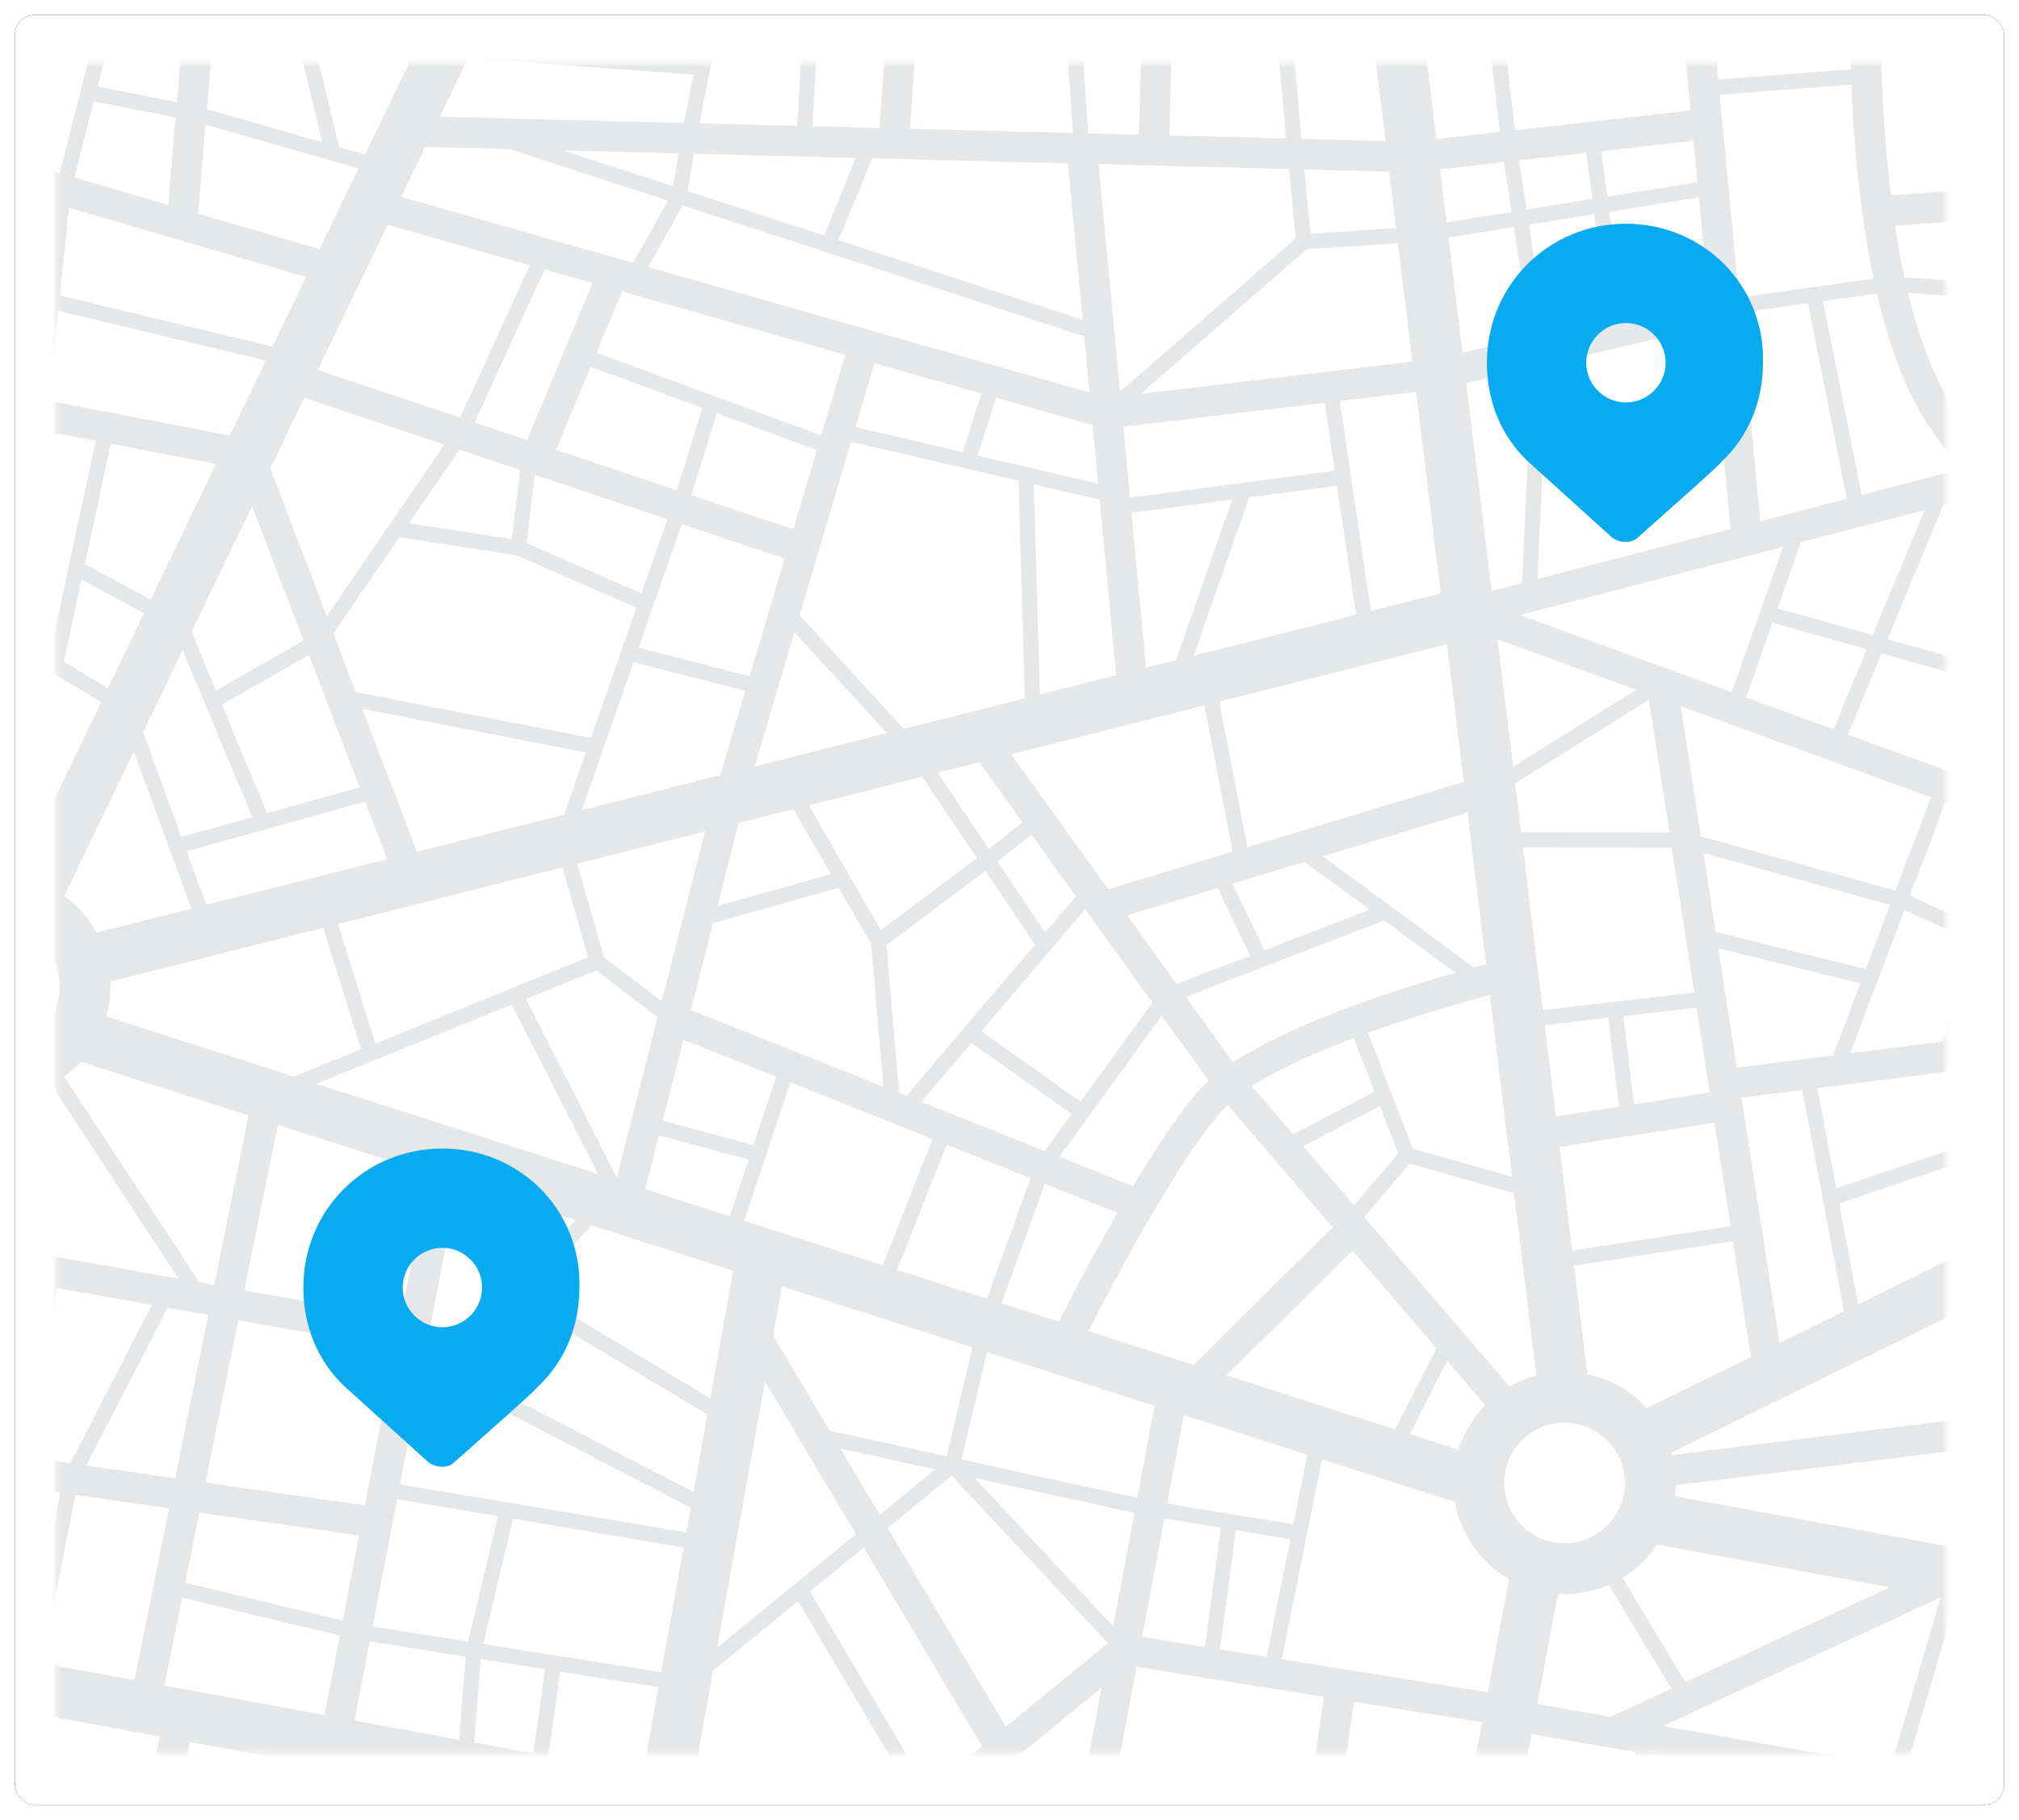 <svg xmlns="http://www.w3.org/2000/svg" xmlns:xlink="http://www.w3.org/1999/xlink" width="406" height="366" viewBox="0 0 406 366"><defs><rect id="b" width="400" height="360" rx="4"/><filter id="a" width="200%" height="200%" x="-50%" y="-50%" filterUnits="objectBoundingBox"><feOffset in="SourceAlpha" result="shadowOffsetOuter1"/><feGaussianBlur in="shadowOffsetOuter1" result="shadowBlurOuter1" stdDeviation="1.5"/><feColorMatrix in="shadowBlurOuter1" values="0 0 0 0 0 0 0 0 0 0 0 0 0 0 0 0 0 0 0.2 0"/></filter><path id="c" d="M.246 340.638h380v-340h-380z"/></defs><g fill="none" fill-rule="evenodd"><g transform="translate(3 3)"><use fill="#000" filter="url(#a)" xlink:href="#b"/><use fill="#FFF" xlink:href="#b"/></g><g transform="translate(11 12)"><mask id="d" fill="#fff"><use xlink:href="#c"/></mask><path fill="#E6E7E8" d="M-77.064 308.79l-4.106-14.124L-59.13 298l-1.877 13.744-16.057-2.955zm-9.626-33.125l30.026 4.292-2.05 15.002-23.398-3.537-4.578-15.757zm35.878-1.066l-15.216-53.261 16.416-8.061 17.772 9.01-7.782 53.91-11.19-1.598zm-18.5-2.647l-7.502-24.198 11.133-2.877 8.219 28.772-11.85-1.697zm-13.186-42.532l10.874-5.338 5.1 17.846-11.2 2.894-4.774-15.402zm36.332-17.835l19.233-9.44a22.325 22.325 0 0 0 11.877 6.205l-2.983 17.495-28.127-14.26zm-28.949-24.913l23.456 2.62 1.686 12.777-18.447 9.055-6.695-24.452zm25.177-7.767l16.503 6.018c-.029.47-.05.944-.05 1.423 0 2.467.408 4.842 1.151 7.063l-14.734 7.234-2.87-21.738zm.537-6.331l4.218-10.203 15.372 11.715a22.2 22.2 0 0 0-2.379 4.767l-17.211-6.28zm-18.172-6.629l4.105-17.508 15.764 12.014-4.58 11.072-15.29-5.578zm10.07-42.936c14.498 5.157 26.935 8.438 33.349 9.993l-.36 12.675-21.211 12.426-16.974-12.937 5.196-22.157zm-22.558 14.522l7.723-20.231a295.417 295.417 0 0 0 9.036 3.583l-4.984 21.248-11.775-4.6zm39.144-61.815l18.472-3.078-1.53 54.064a345.61 345.61 0 0 1-20.394-5.846l3.452-45.14zm-43.306-46.502l21.62-1.592 4.856 44.679-18.572 3.095-7.904-46.182zm44.525-3.28l3.64 42.752-15.63 2.606-4.796-44.12 16.786-1.239zm18.615-1.371l-1.185 41.826-10.757 1.793-3.617-42.471 15.559-1.148zM7.842 8.402l16.466 3.201-1.49 17.617L3.94 23.702l3.9-15.3zm-18.556 11.016l.753-26.586 18.336 1.06-7.376 28.95-11.713-3.424zM-68.332-12.42l30.244 2.118-1.71 30.093-33.16 2.445 4.626-34.656zm34.04-10.622l14.514 1.474-1.132 39.97-15.803 1.162 2.422-42.606zm-33.633 7.577l1.446-10.842 29.132 2.957-.566 9.985-30.012-2.1zm34.225-13.68l1.33-9.654 13.047 1.193-.281 9.89-14.096-1.43zm-31.965-3.246l1.247-9.338 28.991 2.651-1.325 9.62-28.913-2.933zm37.284-35.348l9.871 1.415-.727 25.645-12.713-1.163 3.57-25.897zm-35.631 22.97l3.68-27.554 28.915 4.15-3.59 26.052-29.005-2.649zM4.915-62.963l2.681 34-16.94.006 1.014-35.908 13.245 1.902zM8.917-12.22l-18.706-1.083.357-12.588 17.27-.005 1.08 13.676zm21.403-47.1l-4.076 48.103-14.238-.825-3.983-50.475 22.297 3.198zm65.367 9.377L81.035-19.538l-46.188-20.6L36.4-58.446l59.287 8.504zm98.8-15.091l31.212 5.455-1.762 12.546-32.222-3.234 2.772-14.767zm2.601-13.849l69.667 10.265-2.378 12.683-69.324-12.115 2.035-10.833zm104.723 3.084l4.026 19.327-32.217 6.683 4.292-22.87 23.9-3.14zm28.303 17.422l-4.472 24.502-53.84-6.217 1.207-6.437 57.105-11.848zm13.264.184l4.832 15.634-15.097 1.893 3.323-18.199 6.942.672zm-6.39-3.7l4.755-26.05 23.518 3.375a643.545 643.545 0 0 0-2.464 25.174l-25.809-2.5zm54.16-18.963l-1.553 12.412-19.487-3.496c.469-4.874.908-8.875 1.241-11.756l19.8 2.84zm15.128 2.17l-5.887 48.378-12.304-1.413 6.1-48.698 12.091 1.734zm-23.073 61.272l-16.09.392c.037-4.633.139-9.212.289-13.68l17.253 1.7-1.452 11.588zm16.816-9.849l-1.151 9.469-12.566.304 1.4-11.186c2.748.314 8.678.994 12.317 1.413zM361.15 1.943l-26.634 2.048-2.25-23.557 28.638 1.214c-.066 6.683 0 13.501.246 20.295zm32.447 23.563l-24.345 1.793c-1.485-12.185-2.09-25.301-2.15-38.185l31.016-.755-4.52 37.147zm-27.826 18.536l-27.068 3.797-3.896-40.796 26.466-2.033c.607 13.633 1.977 27.071 4.498 39.032zm10.897 29.352c2.012 3.095 4.346 6.058 6.935 8.898l-20.26 5.252-7.75-38.977 10.843-1.52c2.398 10.316 5.715 19.396 10.232 26.347zm21.96-7.82l8.571 14.391-14.837 2.475c-2.894-2.722-5.524-5.572-7.82-8.549l14.086-8.316zm6.251 34.312l-8.47 24.493-27.856-7.813 11.204-26.941 8.849-2.293c4.872 4.534 10.386 8.716 16.273 12.554zm-9.475 27.397l-6.498 18.79-28.328-10.33 6.79-16.325 28.036 7.865zm17.641 6.566l-7.59 18.262-10.787-3.935 6.55-18.948 11.827 4.621zm-5.223 25.653l-6.153 19.747-12.355-3.674-16.263-7.395 7.122-18.763 27.649 10.085zm-7.064 22.675l-4.101 13.163-13.552 1.711 6.619-18.157 11.034 3.283zm-39.721 17.658l10.923-28.782 14.892 6.769-7.167 19.66-18.648 2.353zm-22.789 2.877l-3.72-23.97 28.56 7.047-5.495 14.483-19.345 2.44zm61.683 10.243l-41.673 14.031-3.8-20.137 42.292-5.34 3.18 11.446zm4.665 16.795l-41.934 20.584-3.83-20.305 41.92-14.113 3.844 13.834zm-16.33 43.055l-63.022 7.816c-.04-.157-.088-.31-.131-.467l59.462-29.19 3.691 21.841zm4.814 28.477l-67.276-12.372c.085-.724.136-1.456.152-2.198l63.333-7.854 3.791 22.424zm-24.06 5.971l-41.136 19.065-12.635-20.978a22.599 22.599 0 0 0 6.964-6.694l46.806 8.607zm.243 35.949l-45.865-8.044 55.865-25.895-10 33.939zm32.96-29.842l-9.043 34.038-20.879-3.661 10.028-34.034 19.895 3.657zm-33.87 35.91l-.255 28.473-27.231 1.103-.326-34.454 27.811 4.878zm24.193 4.245l1.426 23.18-22.804.923.246-27.81 21.132 3.707zm-75.773 26.307l4.121-38.877 16.576 2.909.332 35.115-21.029.853zm-28.07 1.136l5.551-29.586c6.656 1.154 18.08 3.127 22.047 3.814l-2.624 24.76-24.974 1.012zm-10.982 3.111l-6.097 32.496-38.137-7.011 6.618-32.818 37.616 7.333zm117.63 15.064l-22.993 1.253.277-16.69 21.713-.878 1.003 16.315zM286.46 392.92l1.083-5.776 78.955-3.197-.27 16.325-79.768-7.352zm27.941 5.656l-.046 10.343-30.088-4.318 1.625-8.654 28.51 2.629zm51.778 4.774l-.214 12.97-48.547-6.962.049-10.5 48.712 4.492zm30.502 17.377l-24.599-3.529.226-13.735 23.234-1.266 1.14 18.53zm-194.259-16.885l6.238-33.234 28.436 5.541-6.623 32.85-28.05-5.157zm-39.557-15.554l6.15-25.405 33.628 6.554-4.793 25.52-34.985-6.67zm-13.739 30.679l-14.246-2.1 5.977-29.79 15.258 3.024-6.989 28.866zm-32.902-4.849l2.203-12.277 15.756 2.916-2.34 11.662-15.619-2.3zm2.744-15.294l2.788-15.53 16.092 3.186-3.062 15.27-15.818-2.926zm-31.661-12.006l5.095-36.466 24.086 4.43-6.334 35.303-22.847-3.267zm-47.97 18.488l-23.059-3.664 6.689-39.09 24.11 5.435-7.74 37.319zm-65.463-9.656l-17.42-15.79 57.73-2.34-1.972 11.53-38.338 6.6zm-34.406 4.936l-.556-20.018 13.172-.53 17.868 16.192-30.484 4.356zm27.227-38.369l2.902-13.131 47.858 9.33-2.112 12.335-48.648-8.534zm-48.773-8.556l2.751-14.114 45.915 8.95-2.917 13.19-45.749-8.026zm3.926-20.133l2.738-14.042 29.832 5.489-1.822 14.547-30.748-5.994zm50.642-15.623l5.622-32.978 23.015 3.289-6.642 33.731-21.995-4.042zM.48 247.071l19.088 3.378L3.12 282.305l-9.026-1.29L.48 247.07zm-23.205 6.277l-10.172-2.288 3.942-27.312 10.376 5.262-4.146 24.338zm47.657-8.175l-38.87-6.882 5.063-29.702A22.149 22.149 0 0 0-.73 206.12l25.66 39.052zm14.058-32.831l-6.895 34.098-3.009-.533-27.208-41.404a22.452 22.452 0 0 0 3.374-2.974l33.738 10.813zm-28.624-19.909c.548-1.936.849-3.977.849-6.087 0-.315-.01-.627-.024-.94l42.812-10.805 7.61 24.426-13.547 5.488-37.7-12.082zm-9.37-6.087c0 6.688-5.442 12.132-12.129 12.132-6.689 0-12.133-5.444-12.133-12.132 0-6.691 5.444-12.135 12.133-12.135 6.687 0 12.129 5.444 12.129 12.135zM-.41 123.292l9.758 5.932-9.34 19.383-14.309-2.533.693-24.431 13.198 1.649zm5.797-18.706l12.576 6.759-7.278 15.105-8.85-5.381 3.552-16.483zm2.878-27.917l-9.364 43.45-12.421-1.556 1.295-45.825 20.49 3.93zM.712 50.516l41.74 10.01-7.258 15.064-36.378-6.978L.712 50.516zM-4.205 68.03l-7.844-1.5 1.155-40.774 10.787 3.152-4.098 39.122zm54.758-24.316l-6.738 13.983L1.035 47.44l1.849-17.656 47.669 13.93zm10.523-21.83l-7.823 16.23-24.431-7.141 1.518-17.9 30.736 8.81zM78.37-14.014L62.426 19.078l-5.24-1.5-10.965-45.929 32.15 14.338zm33.31-15.53l-4.188 16.137-17.061-2.09 7.848-16.286 13.4 2.239zm26.281-15.85l-3.262 16.59-35.033-5.858 6.7-13.907 31.595 3.176zm89.029-1.33l1.73-12.33 35.09 6.133-1.823 9.712-34.997-3.515zm-58.244 19.635l-30.982-1.407 3.26-16.593 28.793 2.895-1.071 15.105zm17.996 8.1l-11.9-7.372 1.078-15.22 34.949 3.511-24.127 19.081zm31.875 12.006l-13.323-.521-15.78-9.77 25.743-20.355 4.184.42-.824 30.226zm27.238 1.065l-21.11-.825.813-29.851 20.56 2.063-.263 28.613zm15.713-27.06l3.397 27.808-16.047-.629.261-28.424 12.389 1.245zM224.66-3.676l21.304.834 1.662 18.686-23.48-.6.514-18.92zm-18.18-.71l12.053.47-.519 19.001-10.158-.262-1.375-19.21zM173.376-5.68l30.026 1.173 1.377 19.252-32.794-.843 1.391-19.582zm-19.871-.777l13.74.537-1.395 19.664-13.48-.345 1.135-19.856zm-19.92-.779l16.854.66-1.135 19.897-19.663-.506c.804-4.091 2.283-11.602 3.943-20.051zm-5.14 10.247l-1.91 9.724-49.1-1.26L83.133-.353l45.312 3.363zm-26.406-13.996l28.472 3.487-1.469 7.476L99.843-2.19l2.195-8.796zm-3.066-.375L96.74-2.417l-12.176-.906 4.461-9.257 9.947 1.22zm32.133.845l-20.542-2.516 4.154-16.003 19.391 3.24-3.003 15.279zm19.478.876l-16.4-.644 2.983-15.171 13.969.636-.552 15.18zm24.013-13.266l24.48 15.16-25.484-.996 1.004-14.164zm-7.135 13.924l-13.815-.54c.125-3.453.425-11.72.552-15.158l14.33.651-1.067 15.047zm100.137 25.339l-16.884-.434c-.437-4.897-1.307-14.681-1.66-18.645l16.29.636 2.254 18.443zm43.403 2.053l18.533-2.077.796 8.32-18.103 2.893L311 18.411zm-1.804 9.62l-13.214 2.112-1.52-9.878 13.49-1.513 1.244 9.28zm6.228 23.372l-2.792-20.817 17.988-2.873 1.881 19.704-17.077 3.986zM343 92.82l-4.006-41.923 13.559-1.903 7.819 39.321L343 92.82zm3.44 17.54l4.694-13.314 24.902-6.455-10.455 25.14-19.141-5.372zm-6.322 17.92l5.3-15.02 18.977 5.324-6.7 16.109-17.577-6.412zm-9.085 27.937l-4.069-26.207 50.329 18.357-7.12 18.761-39.14-10.91zm.517 3.326l37.528 10.462-4.894 12.898-30.166-7.447-2.468-15.913zm-32.3 31.602l-3.995-32.685 29.928.045 4.521 29.139-30.455 3.501zm33.574 16.593l-15.235 2.38-2.158-17.747 14.745-1.696 2.648 17.063zm6.365 1.036l12.223-1.542 8.396 44.505-12.962 6.363-7.657-49.326zm-30.991 55.601l-2.666-21.803 31.932-4.933 3.616 23.292-20.949 10.282a22.324 22.324 0 0 0-11.933-6.838zm-25.91 15.205l-9.806-3.14 7.532-14.744 7.653 8.923a22.351 22.351 0 0 0-5.38 8.961zm9.197 6.677c0-6.689 5.444-12.134 12.131-12.134 6.689 0 12.13 5.445 12.13 12.134 0 6.693-5.441 12.137-12.13 12.137-6.687 0-12.13-5.446-12.13-12.137zm-3.31 42.101l-41.412-6.63 8.078-40.21 26.763 8.579c1.15 6.624 5.224 12.253 10.84 15.51l-4.268 22.751zm9.954 2.368l4.156-22.153a22.193 22.193 0 0 0 10.238-1.817l12.562 20.859-12.267 5.687-14.689-2.576zm-13.41 16.057c-7.029-.981-19.556-2.726-25.312-3.527l1.879-12.993 25.758 4.124-2.326 12.396zm10.1 1.577l2.178-11.607 20.87 3.663-1.242 11.711-21.805-3.767zm-35.851-2.07l25.182 3.509-5.297 28.24-23.805-4.639 3.92-27.11zm-41.419-23.028l37.682 6.031-6.209 42.932-39.231-7.645 7.758-41.318zm-43.827 34.288l36.8-30.096-6.75 35.953-30.05-5.857zm-10.732 4.155l-6.152 25.413c-7.163-1.421-25.616-5.077-34.542-6.845l4.593-25.602 36.101 7.034zm-35.018-13.07l4.421-24.641 17.09-13.958 23.677 40.052-7.26 5.937-37.928-7.39zm-69.677-4.555l31.087 5.717-5.11 36.585-33.749-4.825 7.772-37.477zm-31.185-5.734l25.154 4.623-4.566 22.015-24.213-5.46 3.625-21.178zm-43.026-7.915l36.995 6.804-2.59 15.132-36.296-7.077 1.89-14.859zm-3.019-.556l-1.889 14.828-23.567-4.597 1.829-14.576 23.627 4.345zm41.952-38.531l-6.99 34.565-18.529-3.406 6.666-33.855 18.853 2.696zm13.902-37.82l31.538 5.584-6.086 31.664-32.057-4.579 6.605-32.67zm-6.039-1.07l-6.646 32.868-17.9-2.558 16.394-31.753 8.152 1.443zm44.336-28.503l-5.6 29.131-31.481-5.572 6.73-33.285 30.351 9.726zm16.687-33.885l17.337 34.055-56.615-18.144 39.278-15.911zm10.203-27.605l5.153 18.078-42.796 17.332-7.483-24.021 45.126-11.389zm-39.692-13.22l4.427 11.579-36.37 9.18-3.94-10.779 35.883-9.98zm-22.677 3.123l-14.262 3.966-7.695-21.06 7.953-16.508 14.004 33.602zm-.049-62.56l10.334 27.027-17.585 10.043-4.923-11.809 12.174-25.26zm-7.249-8.5L19.298 108.58 6.06 101.467l5.218-24.22 21.161 4.057zm45.932-3.878L54.713 111.93 43.349 82.208l6.85-14.215 28.172 9.433zm17.173-36.093L81.51 72.01l-28.627-9.587L66.96 33.21l28.584 8.123zm27.772-12.983l-7.005 12.509L69.665 27.6l4.849-10.065 16.966.433 31.836 10.382zm1.026-2.891l-22.123-7.214 23.218.597c-.355 2.153-.806 4.872-1.095 6.617zm30.354 9.898L127.29 26.42l1.239-7.5 32.56.839-6.394 15.597zm49.046-14.504l2.968 31.465-49.091-16.009 6.75-16.467 39.373 1.01zm76.149 11.863l-1.303-10.67 12.827-1.441 1.54 10.022-13.064 2.089zm19.918 22.329l-3.362-21.869 13.157-2.102 2.822 21.027-12.617 2.944zm-.382 22.467l.755-16.257 32.91-7.678 1.685 17.654-35.35 6.281zm-1.251 26.93l1.104-23.79 35.79-6.357 1.918 20.083-38.812 10.063zm-3.536 7.252l52.916-13.72-10.318 29.257-42.598-15.537zm-1.373 30.496l-3.13-25.61 27.875 10.167-24.745 15.443zm1.613 13.202l-1.202-9.845 26.888-16.782 4.14 26.674-29.826-.047zm-39.871 4.836l29.095-8.787 3.728 30.525c-.735.193-1.543.41-2.417.648l-30.406-22.386zm-18.045 41.46l-9.505-13.195 39.89-15.373 14.314 10.536c-12.412 3.535-32.54 10.046-44.7 18.033zm65.647 16.974l31.154-4.862 3.229 20.808-31.833 4.92-2.55-20.866zm-39.302 14.13l9.156-10.761 20.993 5.963 4.476 36.643a22.247 22.247 0 0 0-5.41 2.225l-29.215-34.07zm-27.697 31.83l25.381-25.11 16.863 19.668-8.332 16.31-33.912-10.869zm-11.895 25.787l3.34-17.795 24.845 7.964-2.807 13.975-25.378-4.144zm7.592 28.842l-12.628-2.02 4.468-23.808c2.753.448 7.01 1.143 11.343 1.854l-3.183 23.974zm3.028.486l3.18-23.966c4.553.743 8.781 1.432 10.973 1.791l-4.757 23.68-9.396-1.505zm-66.845-24.41l12.89-10.528 31.419 33.687-20.549 16.805-23.76-39.964zm-4.802 3.922l23.762 39.97-10.892 8.905-23.676-40.05 10.806-8.825zm-19.864-33.41l18.28 30.743-27.882 22.772 9.602-53.515zm-56.663 52.817l6.015-25.19 34.276 5.763-4.504 25.104-35.787-5.677zm15.46 5.558l19.785 3.139-3.116 17.367-19.017-3.497 2.347-17.009zm-15.938-2.53l12.909 2.048-2.338 16.934-11.904-2.19 1.333-16.791zm-22.33-3.54l19.291 3.059-1.326 16.715-21.023-3.866c.712-3.71 1.778-9.246 3.058-15.908zm-6.016-1.198l-3.073 15.997-32.207-5.92 3.576-17.691 31.704 7.614zm3.873-20.143l-3.292 17.13-31.678-7.609 2.853-14.112 32.117 4.591zm27.938-3.845l-6.026 25.217-19.19-3.044c1.464-7.612 3.16-16.437 4.917-25.587l20.299 3.414zm38.738-1.725l-.892 4.975-57.565-9.675c1.5-7.8 3.028-15.754 4.484-23.32l53.973 28.02zm-34.092-41.215l37.456 22.47-2.796 15.585-47.03-24.414 12.37-13.641zm10.923-16.61l-26.106 28.791-4.095-2.125c2.8-14.573 5.254-27.345 6.581-34.237l23.62 7.57zm16.794-17.061l18.03 4.893-3.792 11.377-17-5.447 2.762-10.823zm-.27-23.761l-8.216 32.216-18.271-35.89 14.123-5.72 12.365 9.394zm9.53-37.36l-8.706 34.133-11.621-8.828-5.368-18.82 25.696-6.485zm-68.94-24.673l44.962 8.8c-1.752 5.015-3.28 9.389-4.363 12.484l-29.604 7.472-10.995-28.756zm-.52 15.81l-18.6 5.174-9.09-21.812 17.509-9.997 10.182 26.635zm31.511-46.688l24.147 10.579c-2.912 8.324-6.256 17.892-9.152 26.174l-47.278-9.254-4.498-11.763 13.278-19.364 23.503 3.628zm.747-17.158l-1.648 13.916-20.678-3.193 10.15-14.8 12.176 4.077zm14.201-20.733l22.475 8.262-5.13 16.57-24.312-8.144 6.967-16.688zm.393-16.862L94.975 76.52l-10.541-3.53 14.095-30.807 9.636 2.74zm99.924 22.027l-88.748-25.227 6.947-12.402 80.734 26.324 1.067 11.305zm41.466-30.96l-35.323 30.774-4.318-45.75 38.285.983 1.356 13.993zm20.18-2.13L252.54 35l-1.254-12.923 17.063.438 1.386 11.346zm10.529 1.902l13.157-2.102c1.266 8.244 2.687 17.49 3.395 22.084l-13.72 3.201-2.832-23.183zM218.37 67.228l33.406-29.104 18.331-1.216 2.912 23.824-54.649 6.496zm65.474-2.16l13.235-3.089-2.01 43.27-6.122 1.585-5.103-41.767zm-25.422 3.575l15.34-1.821 4.952 40.524-14.043 3.544-6.25-42.247zm-29.378 51.24l11.135-31.853 17.667-2.32 3.838 25.934-32.64 8.238zm5.14 9.245l45.781-11.555 3.384 27.69-43.519 13.14-5.647-29.275zm-22.313 37.719l-19.555-27.152 38.892-9.816 5.672 29.416-25.01 7.552zm24.97-1.134l14.5-4.378 13.079 9.628-21.167 8.157-6.412-13.407zm-21.18 6.394l18.21-5.496 6.511 13.616-14.774 5.691-9.948-13.81zm-9.351 37.442l-19.99-14.12 20.88-24.573 13.537 18.794-14.427 19.899zm23.444-1.821c-4.066 4.747-8.613 11.654-12.911 18.835l-14.804-5.9 20.585-28.392 9.448 13.119a25.105 25.105 0 0 0-2.318 2.338zm19.263 8.393l-8.268-9.644c5.483-3.549 12.91-6.85 20.474-9.695l4.168 10.8-16.374 8.539zm2.048 2.39l15.437-8.053 3.678 9.53-8.89 10.445-10.225-11.921zm-43.202 37.218c5.196-10.208 17.401-33.335 26.547-44.01.435-.505.926-1.009 1.461-1.51l21.118 24.632-27.963 27.669-21.163-6.781zm-30.769 27.794l-11.188 9.138-7.915-13.313 19.103 4.175zm-30.837-36.806l38.283 12.271-5.163 21.896c-10.06-2.2-19.179-4.193-23.532-5.143l-11.366-19.116 1.778-9.908zm-9.819-3.146l-4.607 25.69-35.936-21.56 12.03-13.266 28.513 9.136zm11.514-37.861l28.58 11.39-10.049 25.366-27.813-8.914 9.282-27.842zm-2.852-1.138l-4.586 13.756-18.244-4.952 4.145-16.249 18.685 7.445zm12.566-38.018l6.493 11.272 2.465 28.725-38.682-15.418 4.459-17.48 25.265-7.099zm-9.109-15.815l7.53 13.073-22.81 6.408 4.262-16.7 11.018-2.781zm-9.688-23.79l-5.04 16.964-27.836 7.025 10.402-29.752 22.474 5.764zm-12.765-33.535l20.674 6.925-7.035 23.671-22.331-5.73 8.692-24.866zm-2.905-.972l-5.214 14.91-23.073-10.109 1.627-13.731 26.66 8.93zm30.067-13.933l-4.74 15.945-20.502-6.867 5.105-16.48 20.137 7.402zm.876-2.945L108.953 58.95l5.153-12.341 44.851 12.75-4.815 16.205zm28.447 3.363L161.03 73.9l3.825-12.864 21.506 6.113-3.773 11.78zm26.119-5.428l1.11 11.777-24.234-5.65 3.729-11.639 19.395 5.512zm6.19.318l40.478-4.811 2.023 13.67-41.157 5.41-1.345-14.269zm-65.11 37.914l10.37-34.886 33.64 7.846 1.284 43.762-24.351 6.146-20.943-22.868zm-9.044 30.437l8.026-27.01 18.583 20.292-26.609 6.718zm47.12 16.561l-10.292-15.314 8.35-2.108 8.7 12.084-6.757 5.338zm1.716 2.553c1.633-1.29 4.675-3.693 6.837-5.398l8.937 12.407-6.178 7.273-9.596-14.282zm-23.458 13.807l-14.476-25.131 22.767-5.746 11.019 16.395-19.31 14.482zm5.151 33.312l-1.465-.583-2.55-29.748 19.885-14.918 9.97 14.838-25.84 30.411zm3.007 1.199l10.047-11.825 20.182 14.257-5.409 7.461-24.82-9.893zm24.812 16.49l14.615 5.825c-4.968 8.668-9.31 17.055-11.766 21.917l-11.56-3.705 8.711-24.036zm-11.631 23.1l-18.053-5.785 9.97-25.169 16.865 6.72-8.782 24.234zm49.315-160.71l-11.295 32.302-6.012 1.515-2.939-31.157 20.246-2.66zm-26.653.017l3.33 35.32-15.327 3.869-1.24-42.275 13.237 3.086zm7.005 203.778l-4.287 22.83-27.844-29.853 32.13 7.023zm-34.754-10.735l5.095-21.615 33.703 10.804-3.479 18.528-35.319-7.717zm130.01-88.818l2.175 17.867-12.691 1.983-2.246-18.382 12.763-1.468zm-19.33 31.967l-19.963-5.67-8.99-23.297c9.505-3.425 18.86-6.093 24.485-7.6l4.468 36.567zm-2.457-210.164l-12.753 1.43-6.096-49.876 13.435 1.551 5.414 46.895zm64.065-36.208l-22.69-.965-.738-7.717 1.303-7.136 16.592-2.08 5.533 17.898zm-25.71 31.91l-35.307 3.958-5.334-46.194 37.014 4.273 3.628 37.963zm40.867-79.103l19.394 3.482-4.178 33.348c-3.602-.353-12.755-1.255-17.524-1.723.517-13.372 1.438-25.594 2.308-35.107zm-7.256 12.544c-.767 10.337-1.417 22.33-1.618 34.914l-3.032-.127-11.227-36.325 15.877 1.538zM24.57 8.53L8.6 5.423l2.89-11.35 14.236.826L24.57 8.531zm9.73-42.199l8.393 3.746L53.8 16.608l-23.198-6.65 3.698-43.626zM1.907 168.207l14.016-29.084 11.56 31.63-19.047 4.809a22.54 22.54 0 0 0-6.529-7.355zm-27.077.758a22.309 22.309 0 0 0-2.782 2.681L-43.09 160.11l18.474-10.819-.556 19.675zm10.355-4.667l.428-15.125 13.012 2.305-6.17 12.802a22.442 22.442 0 0 0-7.27.018zm-12.113 113.715l-9.659-1.382 3.251-22.526 10.096 2.268-3.688 21.64zm11.957-33.677l12.431 2.202-6.404 34.043-11.912-1.702 5.885-34.543zm-39.996 68.517l4.374-32.03 22.633 3.235-5.579 32.736-21.428-3.941zm-26.479 5.525l-6.673 34.224-7.777-1.365v6.227l85.105 14.93-85.105 3.446v6.139l28.68-1.162.438 15.652-29.118 1.589v3.072l29.202-1.593.651 23.463h6.135l-.536-19.329 10.288-1.47-.622 20.799h3.065l.635-21.24 19.982-2.853 13.84 12.544L-20.593 423h3.633l6.008-9.459L-.52 423h4.564l-27.288-24.735c7.565-1.304 26.767-4.609 34.903-6.01L6.4 423h6.219l2.622-15.314 22.849 3.63c-.85 4.1-1.664 8.03-2.423 11.684h6.263l1.813-8.744L54.884 423h9.936l-19.688-15.447 4.142-19.979 59.796 8.551L104.25 423h10.382l.51-2.844L134.433 423h42.069l-21.286-3.139 6.925-28.588 35.141 6.699L192.585 423h6.238l3.03-16.145 69.205 12.725-.642 3.42h10.398l1.565-8.342 15.598 2.235 1.272 6.107h3.13l-1.175-5.643 34.467 4.944-.127.699h76.984l-12.75-1.829-1.176-19.143 16.46-.898v-3.072l-16.647.907-1.003-16.272 17.65-.714v-6.139l-18.027.73-1.383-22.512 19.41 3.406v-6.227l-18.852-3.308 9.038-34.014 9.815 1.805v-10.393l-18.775-3.453-3.953-23.393 22.728-2.82v-6.18l-23.75 2.944-3.866-22.87 19.996-9.815 7.62 26.218v-21.973l-2.031-6.99 2.03-.997v-11.383L410.199 227c-.987-3.548-2.326-8.365-3.635-13.083 2.07-.73 5.107-1.798 8.5-2.992v-3.252l-9.323 3.281-3.55-12.77 4.601-14.76 8.272.925v-3.088l-7.343-.818 5.87-18.837 1.473.537v-6.529l-6.724-2.451 6.722-16.177v-5.643l-12.84-5.016 7.995-23.111c1.596.952 3.216 1.873 4.845 2.78v-7.133c-5.918-3.427-11.563-7.16-16.656-11.213l16.656-2.774v-6.218l-4.617.767-9.176-15.41 13.793-8.145v-3.56L382.723 71.4c-.31-.446-.619-.893-.913-1.348-3.953-6.082-6.923-14.04-9.122-23.143l42.373 3.059v-3.076l-43.091-3.107c-.724-3.34-1.347-6.82-1.89-10.396l44.98-3.314v-6.148l-15.23 1.12 4.483-36.839 10.748-.261v-6.137l-10 .244 1.032-8.482 8.968-9.148v-4.38l-8.357 8.527 3.773-31.012 4.584.572v-3.09l-4.215-.525 1.503-12.328 2.712.39V-87.75l-2.535-.363h-76.984l-4.835 26.483-21.868 4.538-6.462-31.02h-3.132l1.94 9.304-22.68 2.98 2.307-12.285h-10.398l-2.527 13.466-69.667-10.265.601-3.2h-6.24l-.431 2.304-15.647-2.305H134.43l56.586 8.339-5.422 28.892-76.272-7.662 5.305-29.569h-10.382L99.38-60.997 64.818-88.114h-9.936L89.187-61.2l-51.314-7.362 4.055-19.552h-6.263a45048.18 45048.18 0 0 1-3.874 18.68L9.957-72.566l2.662-15.549H6.396l-.316 1.845-2.037-1.845H-.521l5.988 5.428-1.584 9.248-27.65-3.966 6.803-10.71h-3.631l-6.5 10.232-20.835-2.986.216-7.246h-3.067l-.203 6.806-8.773-1.257-.154-5.549h-6.134l.128 4.665-29.982-4.302v10.327l29.496 4.232-1.564 11.717-27.932-3.486v3.092l19.137 2.387-19.137 19.526v4.38l22.964-23.428 4.562.568-5.302 39.704-22.224.544v6.135l21.4-.523-4.71 35.271-16.69 1.232v6.148l8.605-.634 3.131 18.3-11.736-.85v3.077l3.533.254-3.533 2.086v3.562l8.909-5.26 3.36.244 4.287 25.044-16.556 2.76v6.218l51.865-8.64-3.336 43.648c-14.62-4.811-32.576-11.799-48.53-21.033v7.146c6.775 3.765 13.804 7.136 20.734 10.11l-7.75 20.31-12.983-5.074v5.641l.839-2.02 26.066 10.183-4.38 18.682-22.525-8.215v6.527l42.714 15.578 1.112 8.44-43.826-4.898v3.088l17.506 1.956 3.797 13.87-21.303 7.498v3.252l22.115-7.786 2.564 9.359-24.68 12.115v11.385l10.615-5.211 12.613 40.687-15.899-2.272-7.328-25.22v21.973l.989 3.403-.99.123v6.18l2.725-.338 9.365 32.225-12.087-2.221v10.393l14.45 2.658z" mask="url(#d)"/></g><path fill="#08ABF0" d="M326.956 45C311.381 45 299 57.38 299 72.956c0 7.588 2.796 14.777 8.387 19.97.4.398 16.374 14.776 16.774 15.175 1.597 1.199 3.993 1.199 5.192 0 .399-.399 16.773-14.777 16.773-15.176 5.592-5.192 8.387-12.38 8.387-19.969.4-15.575-11.981-27.956-27.557-27.956zm0 35.944c-4.393 0-7.987-3.595-7.987-7.988 0-4.393 3.594-7.987 7.987-7.987 4.393 0 7.988 3.594 7.988 7.987 0 4.393-3.595 7.988-7.988 7.988zM88.956 231C73.381 231 61 243.38 61 258.956c0 7.588 2.796 14.777 8.387 19.97.4.398 16.374 14.776 16.774 15.175 1.597 1.199 3.993 1.199 5.192 0 .399-.399 16.773-14.777 16.773-15.176 5.592-5.192 8.387-12.38 8.387-19.969.4-15.575-11.981-27.956-27.557-27.956zm0 35.944c-4.393 0-7.987-3.595-7.987-7.988 0-4.393 3.594-7.987 7.987-7.987 4.393 0 7.988 3.594 7.988 7.987 0 4.393-3.595 7.988-7.988 7.988z"/></g></svg>